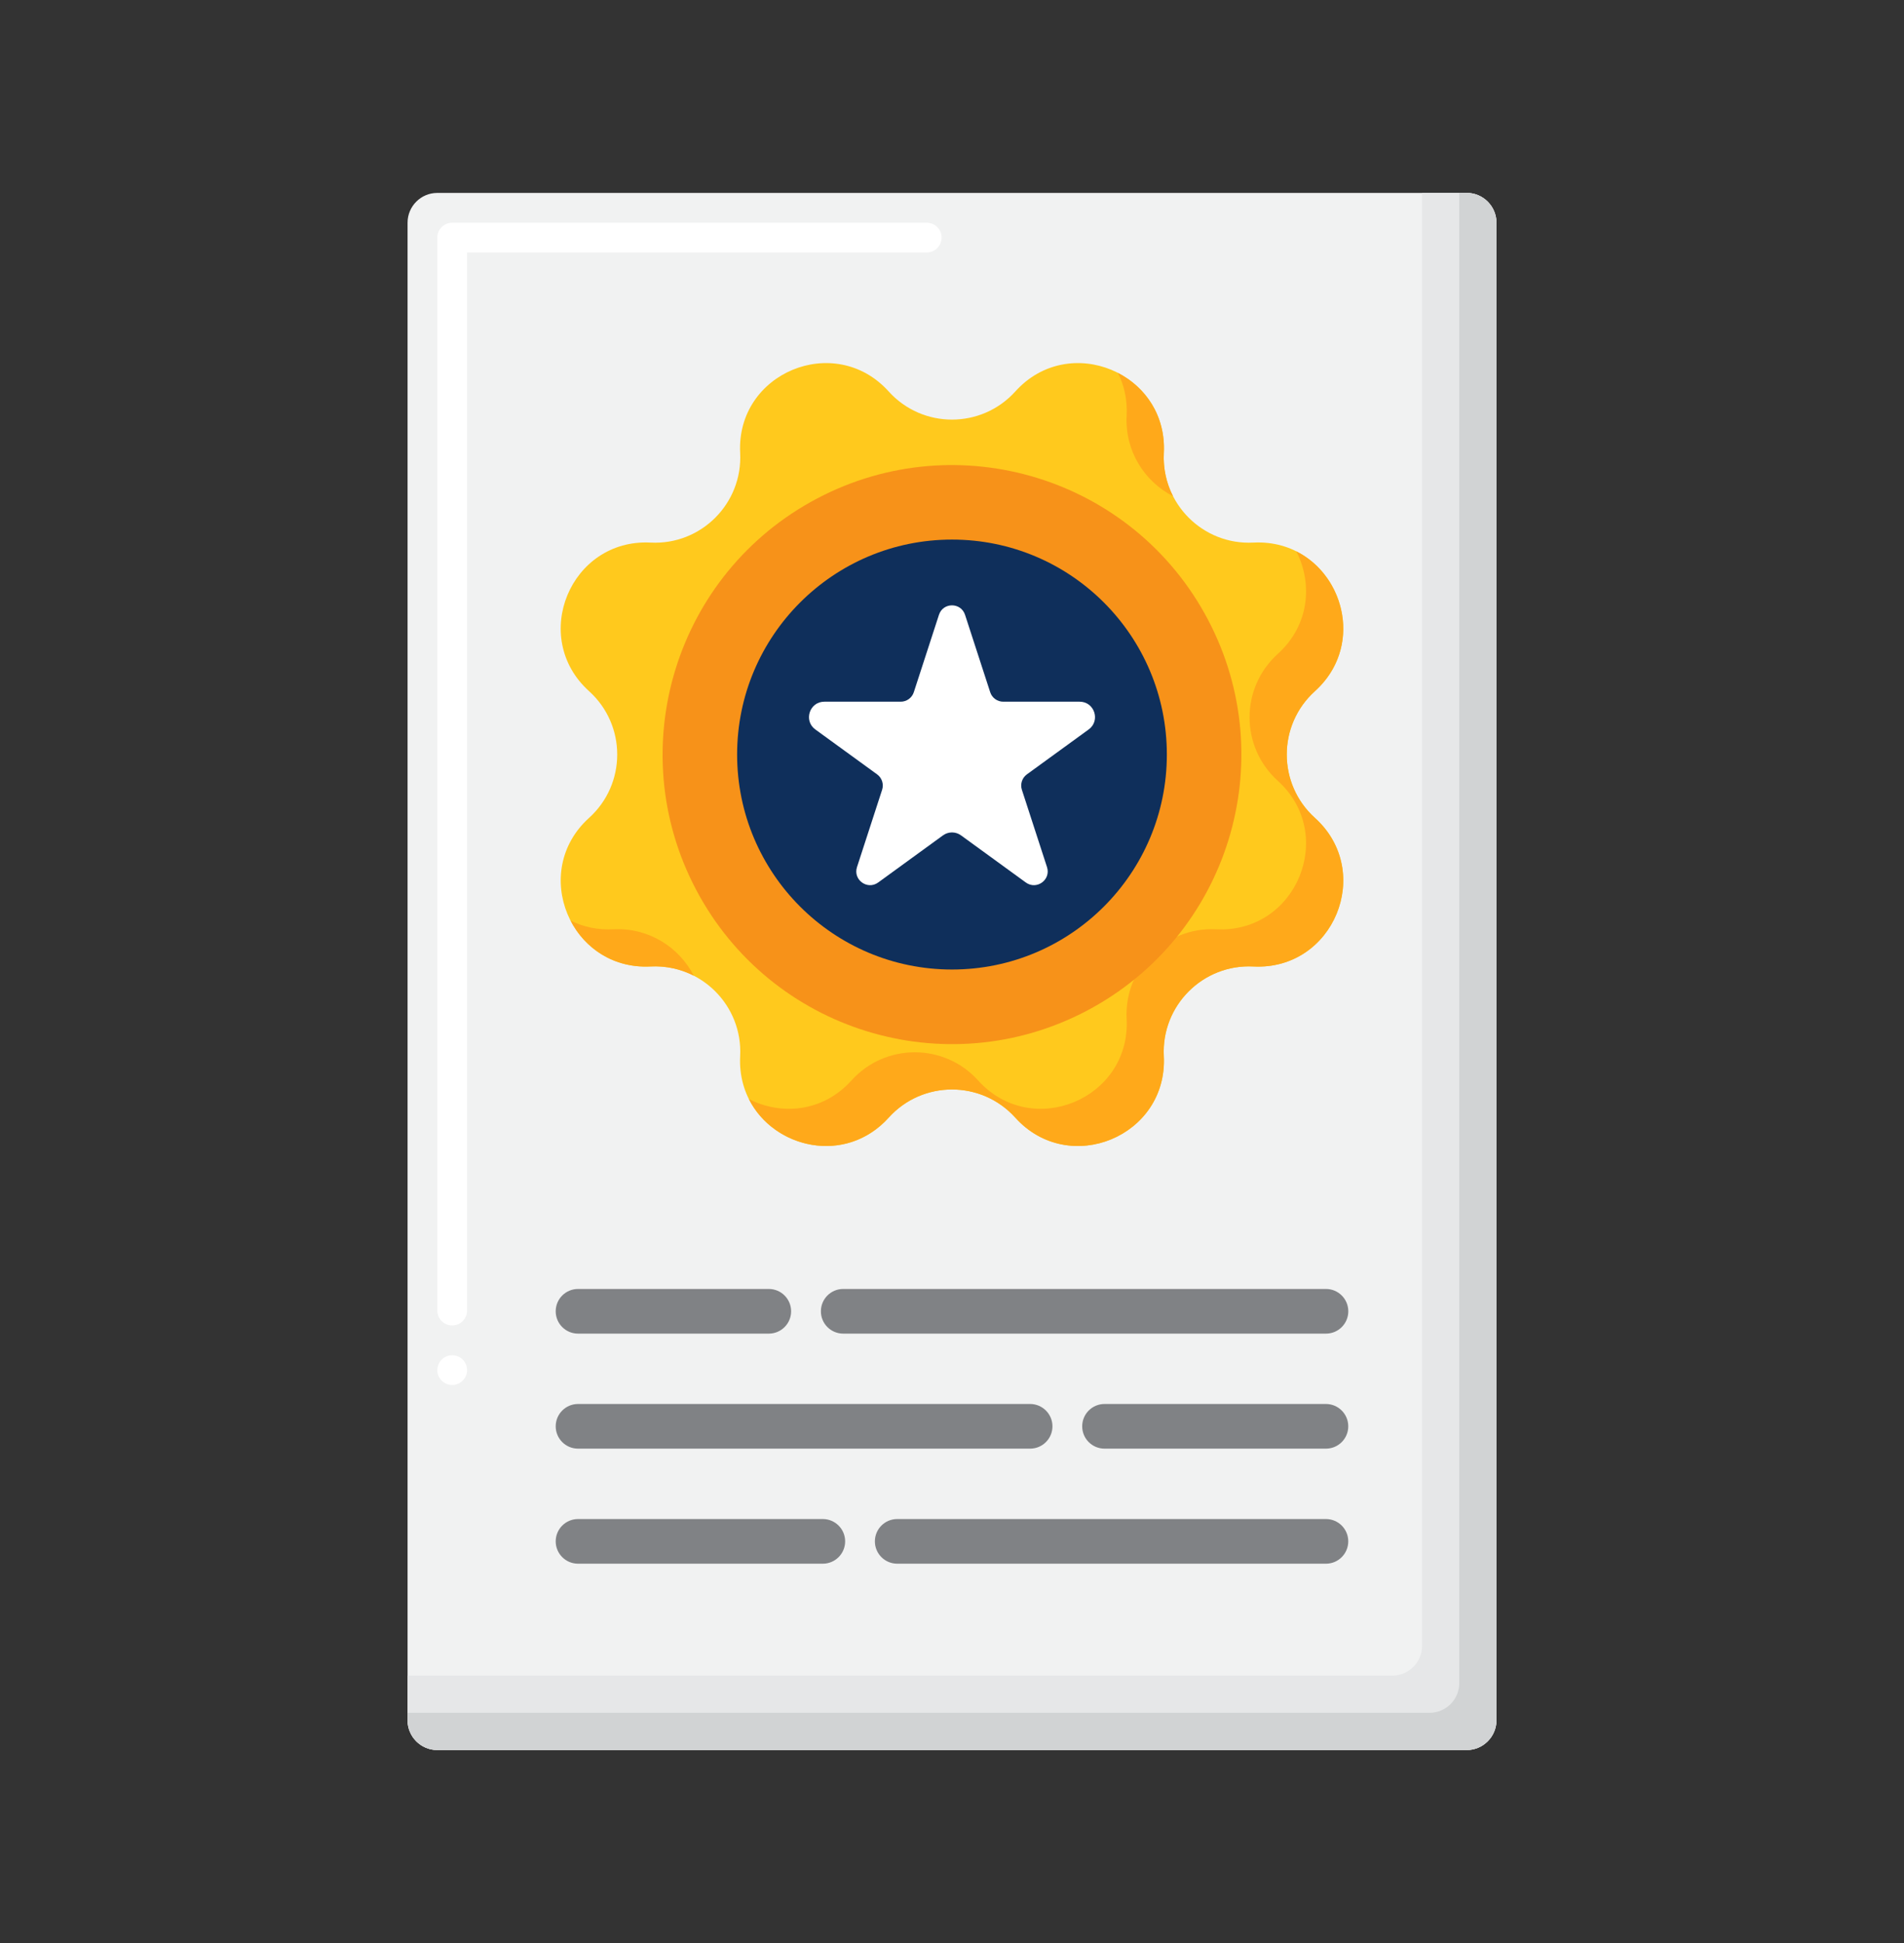 <svg width="50" height="51" viewBox="0 0 50 51" fill="none" xmlns="http://www.w3.org/2000/svg">
<rect x="0" y="0" width="50" height="51" fill="#333333" stroke="none"/>
<path d="M38.516 45.935H11.484C11.052 45.935 10.703 45.585 10.703 45.154V5.846C10.703 5.414 11.052 5.064 11.484 5.064H38.516C38.947 5.064 39.297 5.414 39.297 5.846V45.154C39.297 45.585 38.947 45.935 38.516 45.935Z" fill="#F1F2F2"/>
<path d="M11.875 36.353C11.658 36.353 11.484 36.178 11.484 35.963C11.484 35.748 11.658 35.572 11.875 35.572C12.09 35.572 12.266 35.748 12.266 35.963C12.266 36.178 12.09 36.353 11.875 36.353ZM11.875 34.791C11.658 34.791 11.484 34.615 11.484 34.4V6.236C11.484 6.135 11.525 6.033 11.598 5.961C11.672 5.887 11.771 5.846 11.875 5.846H22.756C22.762 5.846 22.768 5.846 22.773 5.846H24.336C24.551 5.846 24.727 6.021 24.727 6.236C24.727 6.451 24.551 6.627 24.336 6.627H12.266V34.4C12.266 34.615 12.09 34.791 11.875 34.791Z" fill="white"/>
<path d="M38.516 5.064H37.344V43.201C37.344 43.632 36.994 43.982 36.563 43.982H10.703V45.154C10.703 45.585 11.052 45.935 11.484 45.935H38.516C38.947 45.935 39.297 45.585 39.297 45.154V5.846C39.297 5.414 38.947 5.064 38.516 5.064Z" fill="#E6E7E8"/>
<path d="M38.516 5.064H38.321V44.177C38.321 44.609 37.971 44.958 37.539 44.958H10.703V45.154C10.703 45.585 11.052 45.935 11.484 45.935H38.516C38.947 45.935 39.297 45.585 39.297 45.154V5.846C39.297 5.414 38.947 5.064 38.516 5.064Z" fill="#D1D3D4"/>
<path d="M34.821 35.005H22.143C21.819 35.005 21.557 34.743 21.557 34.419C21.557 34.095 21.819 33.833 22.143 33.833H34.821C35.144 33.833 35.407 34.095 35.407 34.419C35.407 34.743 35.144 35.005 34.821 35.005Z" fill="#808285"/>
<path d="M20.189 35.005H15.179C14.856 35.005 14.593 34.743 14.593 34.419C14.593 34.095 14.856 33.833 15.179 33.833H20.189C20.513 33.833 20.775 34.095 20.775 34.419C20.775 34.743 20.513 35.005 20.189 35.005Z" fill="#808285"/>
<path d="M34.82 38.024H29.005C28.681 38.024 28.419 37.762 28.419 37.438C28.419 37.115 28.681 36.852 29.005 36.852H34.82C35.144 36.852 35.406 37.115 35.406 37.438C35.406 37.762 35.144 38.024 34.82 38.024Z" fill="#808285"/>
<path d="M27.052 38.024H15.179C14.856 38.024 14.593 37.762 14.593 37.438C14.593 37.115 14.856 36.852 15.179 36.852H27.052C27.375 36.852 27.638 37.115 27.638 37.438C27.638 37.762 27.375 38.024 27.052 38.024Z" fill="#808285"/>
<path d="M34.82 41.044H23.561C23.237 41.044 22.975 40.781 22.975 40.458C22.975 40.134 23.237 39.872 23.561 39.872H34.82C35.144 39.872 35.406 40.134 35.406 40.458C35.406 40.781 35.144 41.044 34.82 41.044Z" fill="#808285"/>
<path d="M21.608 41.044H15.179C14.856 41.044 14.593 40.781 14.593 40.458C14.593 40.134 14.856 39.872 15.179 39.872H21.608C21.931 39.872 22.194 40.134 22.194 40.458C22.194 40.781 21.931 41.044 21.608 41.044Z" fill="#808285"/>
<path d="M26.663 10.275C28.075 8.71 30.67 9.785 30.563 11.89C30.495 13.216 31.588 14.31 32.914 14.242C35.02 14.134 36.095 16.73 34.53 18.142C33.545 19.032 33.545 20.578 34.53 21.468C36.095 22.881 35.02 25.476 32.914 25.368C31.589 25.3 30.495 26.394 30.563 27.72C30.67 29.825 28.075 30.9 26.663 29.336C25.773 28.35 24.226 28.35 23.337 29.336C21.924 30.9 19.329 29.826 19.437 27.72C19.504 26.394 18.411 25.301 17.085 25.368C14.98 25.476 13.905 22.881 15.469 21.468C16.455 20.578 16.455 19.032 15.469 18.142C13.904 16.73 14.979 14.134 17.085 14.242C18.411 14.31 19.504 13.216 19.437 11.89C19.329 9.785 21.924 8.71 23.337 10.275C24.226 11.26 25.773 11.26 26.663 10.275Z" fill="#FFC91D"/>
<path d="M29.586 10.914C29.539 11.831 30.048 12.636 30.804 13.024C30.631 12.686 30.542 12.3 30.563 11.89C30.613 10.915 30.082 10.16 29.357 9.788C29.521 10.113 29.608 10.493 29.586 10.914Z" fill="#FFA91A"/>
<path d="M16.108 24.392C15.687 24.413 15.308 24.327 14.982 24.163C15.355 24.887 16.109 25.418 17.085 25.368C17.494 25.348 17.881 25.437 18.218 25.61C17.831 24.854 17.025 24.345 16.108 24.392Z" fill="#FFA91A"/>
<path d="M34.53 21.468C33.544 20.579 33.544 19.032 34.53 18.143C35.782 17.012 35.344 15.126 34.041 14.471C34.472 15.31 34.393 16.408 33.553 17.166C32.568 18.056 32.568 19.602 33.553 20.492C35.118 21.905 34.043 24.5 31.938 24.392C30.612 24.324 29.518 25.418 29.586 26.744C29.694 28.849 27.098 29.924 25.686 28.36C24.796 27.374 23.25 27.374 22.36 28.36C21.602 29.199 20.504 29.279 19.665 28.847C20.319 30.15 22.206 30.588 23.337 29.336C24.226 28.351 25.773 28.351 26.662 29.336C28.075 30.901 30.67 29.826 30.562 27.72C30.495 26.395 31.588 25.301 32.914 25.369C35.02 25.476 36.095 22.881 34.53 21.468Z" fill="#FFA91A"/>
<path d="M28.542 26.529C32.255 24.573 33.678 19.977 31.722 16.265C29.766 12.552 25.17 11.128 21.457 13.085C17.745 15.041 16.321 19.637 18.278 23.349C20.234 27.062 24.83 28.485 28.542 26.529Z" fill="#F79219"/>
<path d="M25 25.448C28.116 25.448 30.642 22.921 30.642 19.805C30.642 16.689 28.116 14.163 25 14.163C21.884 14.163 19.357 16.689 19.357 19.805C19.357 22.921 21.884 25.448 25 25.448Z" fill="#0F2F5B"/>
<path d="M25.343 16.139L26.003 18.169C26.051 18.318 26.19 18.418 26.346 18.418H28.352C28.742 18.418 28.905 18.918 28.589 19.147L26.966 20.326C26.84 20.418 26.787 20.581 26.835 20.73L27.495 22.76C27.603 23.093 27.222 23.369 26.939 23.164L25.237 21.927C25.096 21.824 24.904 21.824 24.763 21.927L23.061 23.164C22.778 23.369 22.397 23.093 22.505 22.76L23.165 20.73C23.213 20.581 23.16 20.418 23.034 20.326L21.411 19.147C21.095 18.918 21.258 18.418 21.648 18.418H23.654C23.81 18.418 23.949 18.317 23.997 18.169L24.657 16.139C24.764 15.806 25.235 15.806 25.343 16.139Z" fill="white"/>
</svg>
